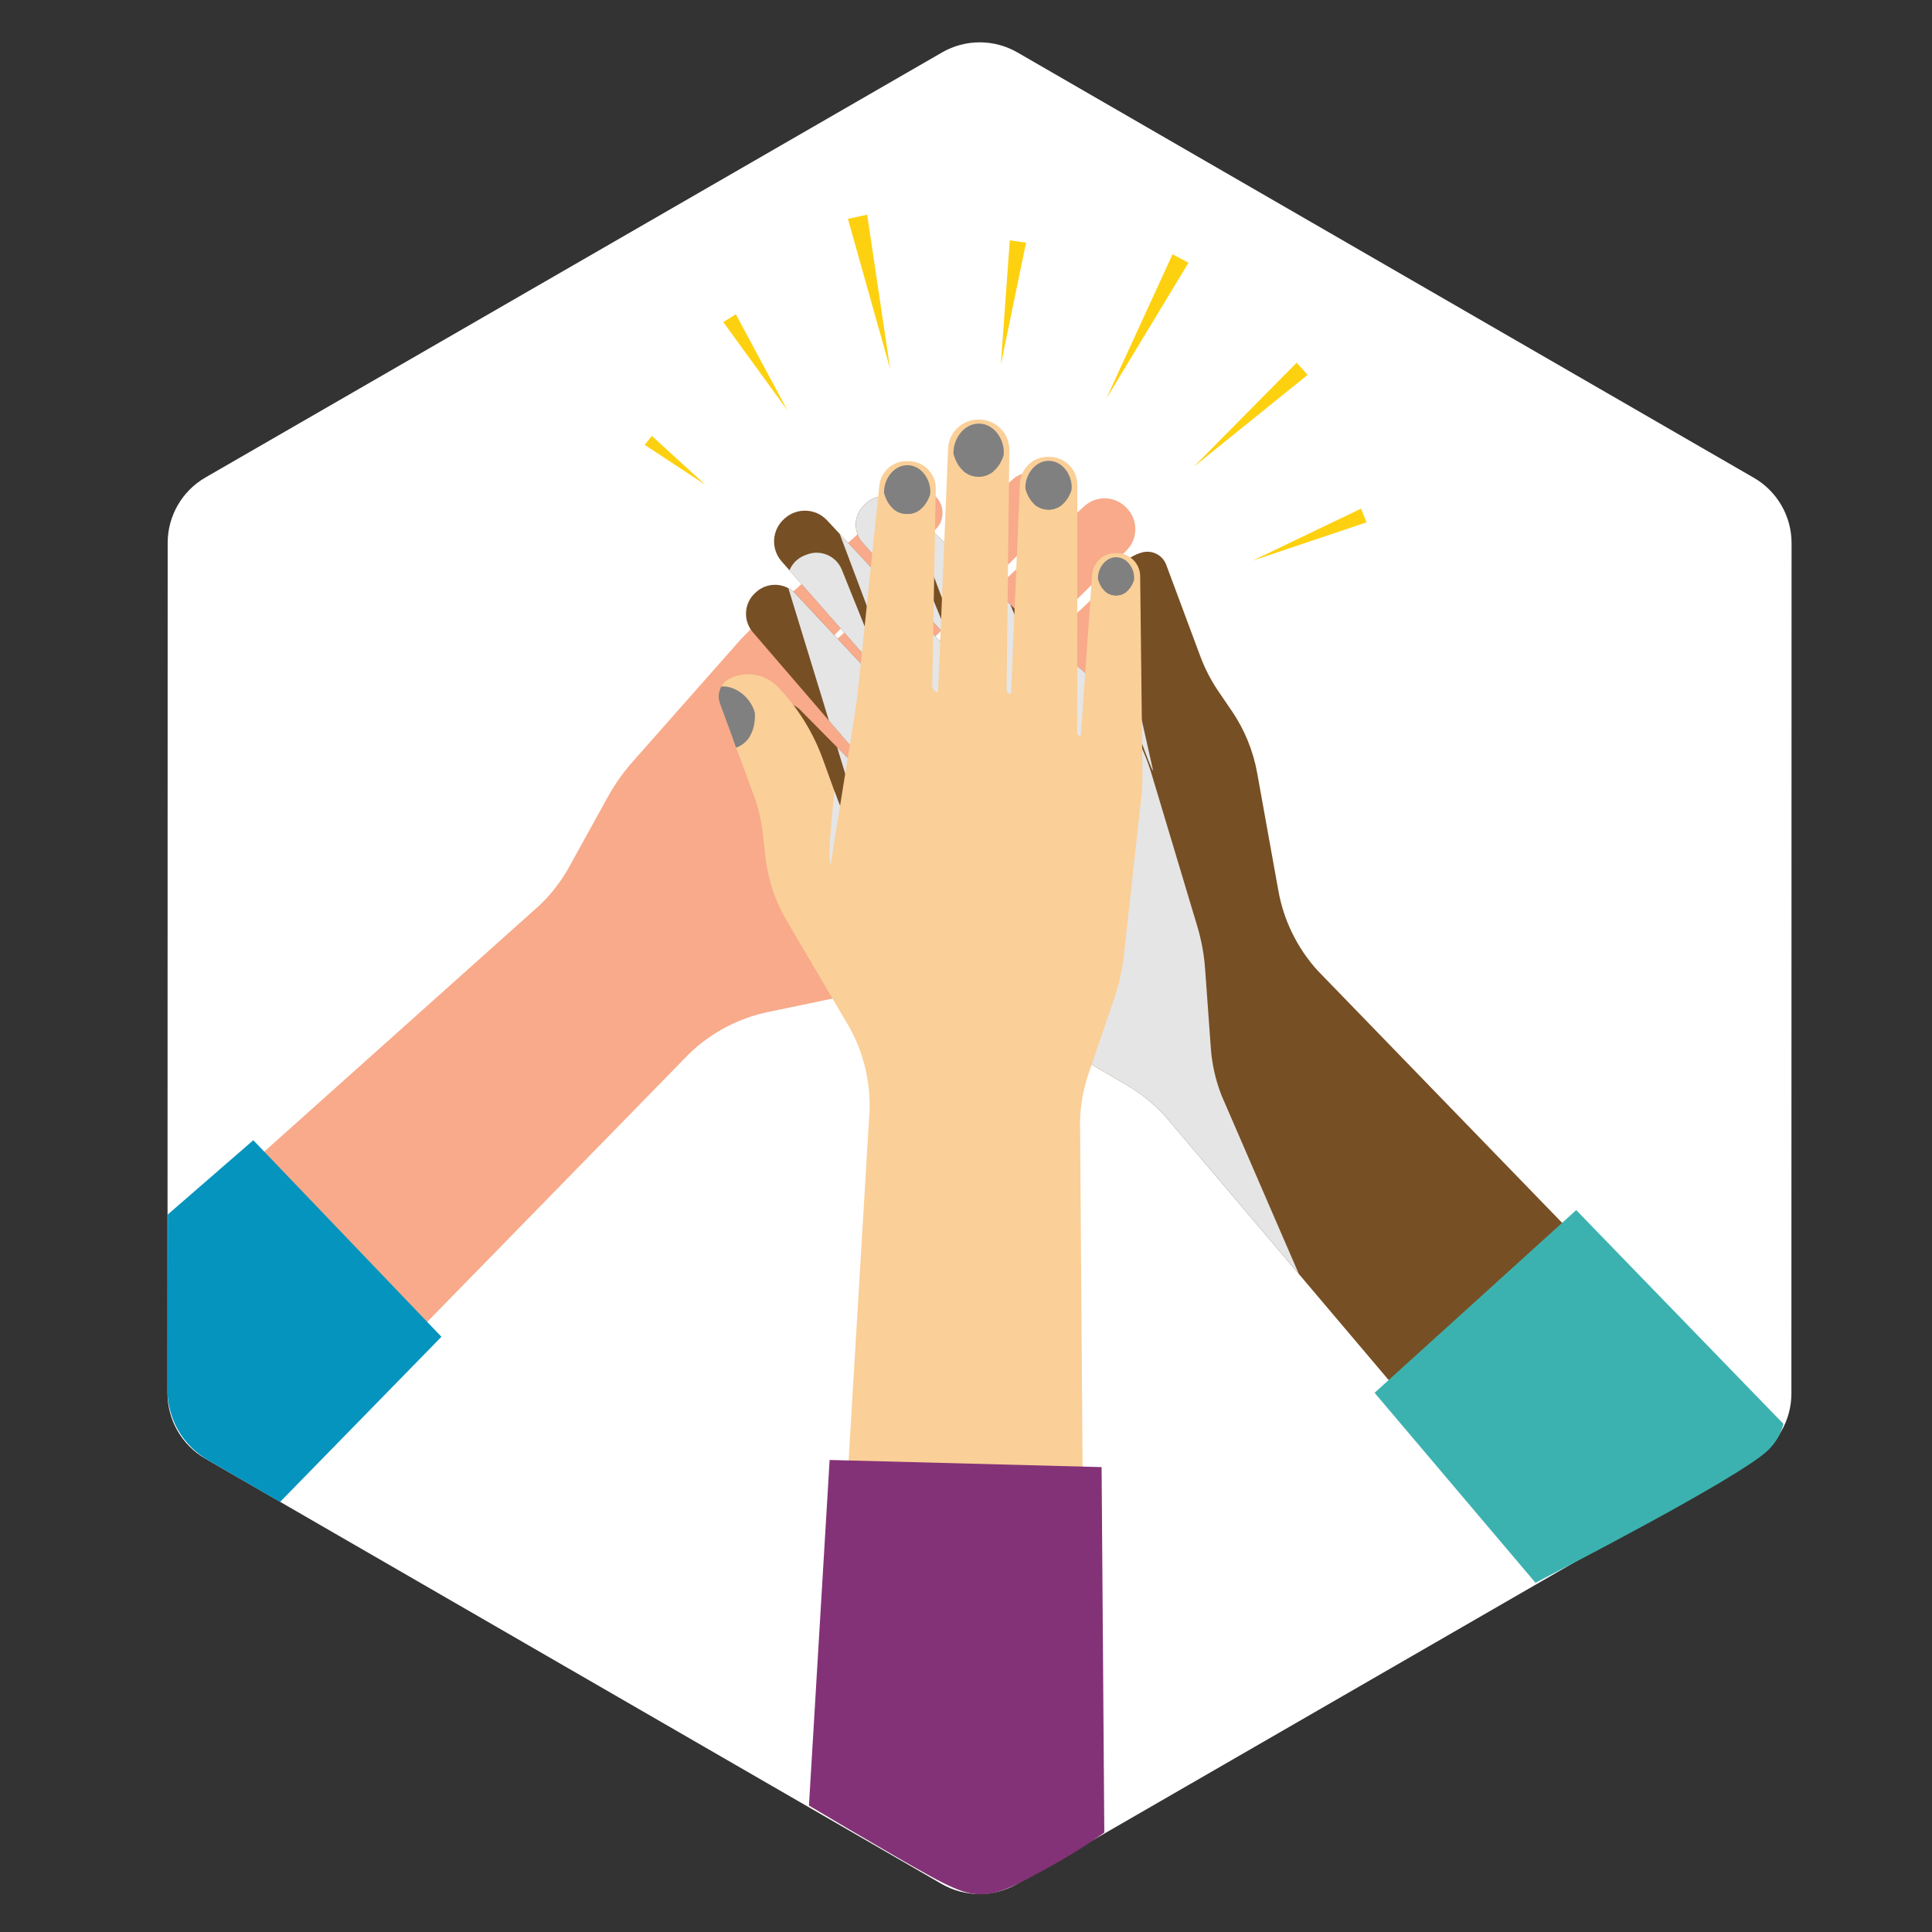 <?xml version="1.0" encoding="UTF-8"?><svg xmlns="http://www.w3.org/2000/svg" viewBox="0 0 800 800"><rect x="0" y="0" width="800" height="800" fill="#333333" stroke="none"/><defs><style>.cls-1{fill:#f8aa8a;}.cls-2{fill:#facf98;}.cls-3{fill:#0494be;}.cls-4{fill:#fff;}.cls-5,.cls-6{fill:#e5e5e5;}.cls-7{fill:#fed110;}.cls-8{fill:#3cb2b0;}.cls-9{fill:#774f24;}.cls-10{fill:#843278;}.cls-6,.cls-11{mix-blend-mode:multiply;}.cls-12{fill:gray;mix-blend-mode:screen;}.cls-13{isolation:isolate;}</style></defs><g class="cls-13"><g id="Layer_1"><path class="cls-4" d="m726.24,197.85L421.31,21.72c-9.67-5.58-21.58-5.59-31.24,0L85.06,197.72c-9.67,5.58-15.62,15.89-15.63,27.05l-.07,352.14c0,11.16,5.95,21.48,15.62,27.06l304.93,176.13c9.67,5.58,21.58,5.59,31.24,0l305-176.01c9.67-5.58,15.62-15.89,15.63-27.05l.07-352.14c0-11.16-5.95-21.48-15.62-27.06Z"/><path class="cls-1" d="m418.14,322.1l56.08-62.72c3.92-4.38,3.81-11.04-.26-15.28l-.64-.67c-4.28-4.46-11.34-4.64-15.85-.4l-59.43,55.97c-1.01.95-2.6.92-3.57-.07l71.93-70.92c4.87-4.8,4.98-12.61.26-17.54l-.25-.26c-4.73-4.94-12.54-5.17-17.54-.52l-72.59,67.47c-.76.7-1.95.68-2.67-.07l62.01-61.23c4.54-4.48,4.65-11.77.24-16.38l-.33-.34c-4.38-4.57-11.6-4.82-16.29-.56l-75.81,68.94c-.61.55-1.56.53-2.14-.08l46.34-48.42c3.55-3.71,3.55-9.55,0-13.26l-.53-.55c-3.57-3.73-9.43-3.96-13.29-.55l-61.05,54.2c-2.52,2.23-4.89,4.61-7.13,7.14l-43.55,49.28c-4.05,4.57-7.58,9.58-10.53,14.94l-15.81,28.65c-3.27,5.92-7.41,11.3-12.28,15.96l-129.08,115.49c16.79,29.2,36.57,56.44,56.91,83.26l134.27-137.43c9.03-8.64,20.29-14.57,32.52-17.11l48.5-10.1c9.17-1.9,17.85-5.73,25.44-11.21l8.08-5.84c4.35-3.14,9.07-5.74,14.05-7.76l37.63-15.19c3.98-1.61,6.09-5.97,4.87-10.09-2.1-7.12-8.54-12.07-15.95-12.28-11.87-.33-23.68,1.82-34.67,6.33l-17.29,7.1c-.59.24-1.19.46-1.8.64l23.74-29.72c2.4-3,4.89-5.93,7.45-8.8Z"/><path class="cls-3" d="m69.49,502.89c11.8-10.25,23.6-20.5,35.4-30.75,25.97,27.13,51.94,54.26,77.9,81.39-22.28,22.8-44.56,45.61-66.84,68.41-9.85-5.73-19.7-11.45-29.55-17.18-2.81-1.6-7.59-4.85-11.44-10.63-5.99-9-5.79-18.24-5.57-21.44.03-23.27.06-46.54.09-69.81Z"/><path class="cls-6" d="m359.83,373.46s19.85-4.98,20.57-5.2h0s3.93-4.94,3.93-4.94c0,0-24.35,9.33-24.51,10.14Z"/><path class="cls-9" d="m633.51,592.2c18.66-13.9,37.62-27.48,55.67-42.17l-143.6-148.16c-8.39-9.26-14.01-20.68-16.22-32.98l-8.78-48.76c-1.65-9.22-5.24-18-10.51-25.73l-5.61-8.23c-3.02-4.44-5.49-9.23-7.38-14.26l-14.16-38.03c-1.5-4.02-5.81-6.25-9.96-5.14-7.17,1.91-12.3,8.21-12.71,15.61-.66,11.86,1.18,23.72,5.38,34.83l6.63,17.48c.23.59.43,1.2.59,1.82l-29.06-24.54c-2.93-2.48-5.8-5.05-8.6-7.69l-61.17-57.77c-4.27-4.04-10.93-4.1-15.28-.16l-.69.62c-4.58,4.15-4.95,11.21-.84,15.83l54.33,60.93c.92,1.03.85,2.63-.17,3.57l-68.93-73.84c-4.66-5-12.47-5.32-17.53-.74l-.27.24c-5.07,4.59-5.51,12.39-.99,17.52l65.46,74.41c.68.78.62,1.97-.15,2.66l-59.52-63.66c-4.35-4.66-11.64-4.97-16.36-.68l-.35.32c-4.69,4.25-5.13,11.47-1.01,16.27l66.85,77.66c.54.63.48,1.57-.14,2.13l-47.14-47.65c-3.61-3.65-9.45-3.81-13.25-.36l-.56.51c-3.82,3.46-4.22,9.32-.91,13.27l52.51,62.51c2.16,2.58,4.48,5.02,6.94,7.32l48.07,44.88c4.46,4.17,9.37,7.84,14.64,10.94l28.21,16.58c5.83,3.43,11.09,7.71,15.62,12.71l126.19,149.02c8.15-6.48,16.38-12.88,24.73-19.1Z"/><g class="cls-11"><path class="cls-5" d="m367.07,281.81l-40.17-45.66c1.13-2.73,3.32-5,6.26-6.15l.87-.35c5.75-2.26,12.25.54,14.56,6.28l18.48,45.87Z"/><path class="cls-5" d="m357.22,224.78c-4.11-4.62-3.75-11.68.84-15.83l.69-.62c2.6-2.35,6.02-3.28,9.26-2.78.98,1.06,1.79,2.31,2.37,3.72l23.03,56.08-36.18-40.57Z"/><path class="cls-5" d="m464.99,291.85l8.35,19.09c1.35,3.08,2.52,6.24,3.48,9.47l18.91,62.99c1.75,5.84,2.87,11.88,3.29,17.98l2.36,32.64c.48,6.74,1.99,13.35,4.46,19.64l31.97,73.83-55.21-65.2c-4.54-5-9.8-9.29-15.63-12.71l-28.21-16.58c-5.27-3.1-10.18-6.77-14.65-10.94l-48.07-44.87c-2.46-2.3-4.78-4.74-6.94-7.33l-8.96-10.67-5.89-23.85c-.93-3.73-1.95-7.43-3.08-11.12l-4.54-14.81,31.81,32.17c.62-.57.67-1.51.13-2.14l-35.32-41.02-16.74-54.64c-.02-.06-.04-.13-.05-.19,1.09.58,2.1,1.35,2.98,2.3l40.66,43.48,8.98,22.29c.51,1.28,1.97,1.94,3.27,1.44l-6.7-17.8,13.31,14.24c.77-.7.83-1.88.15-2.66l-15.91-18.09-25.51-67.74,49.11,52.61,11.21,27.28c.39.96,1.49,1.43,2.46,1.05l-8.62-22.93,9.53,10.21c1.01-.94,1.08-2.54.17-3.57l-12.45-13.96-19.29-51.34c-.85-2.28-.96-4.66-.41-6.85l38.93,36.77,23.55,55.61c.31.76,1.2,1.14,1.96.83l-16.46-47.9,7.81,7.38c2.79,2.64,5.66,5.2,8.59,7.68l21.21,17.91Z"/></g><path class="cls-8" d="m635.83,655.42c-22.21-26.23-44.43-52.46-66.64-78.69,27.83-25.22,55.65-50.44,83.48-75.66l85.81,88.53c-.34,1.42-.92,3.23-1.95,5.16,0,0-1.82,3.43-4.93,6.23-13.13,11.83-86.96,49.8-86.96,49.8-4.28,2.2-7.63,3.99-8.81,4.62Z"/><path class="cls-6" d="m477.49,319.2s-4.44-19.98-4.64-20.71h0s-4.83-4.07-4.83-4.07c0,0,8.66,24.59,9.47,24.78Z"/><path class="cls-2" d="m350.89,423.93c6.34,10.77,9.52,23.09,9.19,35.58l-15.42,257.72c34.77,2.37,69.6,2.7,104.45,2.78l-1.89-255.75c.18-6.75,1.38-13.43,3.57-19.82l10.58-30.96c1.98-5.79,3.32-11.77,3.99-17.84l7.2-65.37c.37-3.35.53-6.72.5-10.08l-.94-81.64c-.06-5.15-4.18-9.34-9.33-9.47l-.76-.02c-5.12-.13-9.45,3.8-9.81,8.92l-4.69,66.86c-.82-.02-1.49-.71-1.48-1.53l.06-102.47c.01-6.33-5.03-11.51-11.37-11.68h-.47c-6.38-.18-11.7,4.8-11.97,11.17l-3.64,87.08c-1.04-.03-1.87-.89-1.85-1.92l1.14-99.1c.08-6.83-5.34-12.46-12.17-12.64h-.37c-6.83-.19-12.54,5.15-12.82,11.98l-4.13,100.93c-1.39-.05-2.48-1.22-2.46-2.6l1.49-81.62c.12-6.18-4.78-11.3-10.95-11.46l-.93-.02c-5.87-.15-10.87,4.24-11.49,10.09l-8.73,83.68c-.39,3.83-.9,7.64-1.51,11.43l-6.04,37.57c-.27-.57-.52-1.17-.74-1.78l-6.37-17.58c-4.04-11.16-10.39-21.36-18.62-29.92-5.15-5.35-13.14-6.78-19.83-3.56-3.86,1.87-5.68,6.36-4.19,10.39l14.04,38.07c1.86,5.04,3.1,10.29,3.7,15.62l1.11,9.9c1.05,9.31,4.05,18.3,8.8,26.37l25.13,42.7Z"/><path class="cls-6" d="m347.85,333.71l-3.85,24.03c-1.81-.71,1.54-30.15,1.54-30.15,0,0,2.04,5.55,2.31,6.12Z"/><path class="cls-10" d="m334.97,747.63c2.85-47.7,5.71-95.4,8.56-143.09,37.54.99,75.08,1.97,112.62,2.96.37,50.44.74,100.89,1.12,151.33-5.07,3.61-12.69,8.72-22.43,14.07-13.08,7.17-19.62,10.76-26.52,11.37-8.56.75-14.45-2.23-37.89-15.79-14.58-8.44-26.7-15.61-35.46-20.84Z"/><path class="cls-12" d="m304.84,309.55l-1.24-3.35-5.5-14.93c-.89-2.39-.59-4.96.6-7.03,6.22-.33,12.17,4.79,13.84,10.77,0,0,1.3,11.07-7.7,14.54Z"/><path class="cls-12" d="m310.72,304.46c-1.15,2.06-2.97,3.97-5.88,5.09l-1.24-3.35c2.61-.94,5.09-1.53,7.12-1.74Z"/><path class="cls-12" d="m375.4,212.83c7.55.2,9.78-8.2,9.78-8.2.56-5.53-3.34-11.85-9.24-12.01-5.91-.16-10.14,5.98-9.86,11.5,0,0,1.78,8.5,9.33,8.7Z"/><path class="cls-12" d="m381.21,210.85c-1.44,1.18-3.34,2.04-5.81,1.97-2.47-.06-4.33-1.02-5.7-2.28,1.57-.34,3.58-.53,5.77-.47,2.19.06,4.19.35,5.74.77Z"/><path class="cls-12" d="m404.97,197.37c8.2.22,10.63-8.91,10.63-8.91.62-6.01-3.63-12.88-10.05-13.05-6.43-.17-11.02,6.5-10.72,12.51,0,0,1.93,9.24,10.14,9.46Z"/><path class="cls-12" d="m411.29,195.22c-1.56,1.28-3.62,2.21-6.31,2.14-2.69-.07-4.7-1.11-6.19-2.47,1.71-.37,3.89-.57,6.27-.51,2.38.06,4.55.38,6.24.84Z"/><path class="cls-12" d="m433.93,211.03c7.55.2,9.78-8.2,9.78-8.2.57-5.53-3.34-11.85-9.24-12.01-5.91-.16-10.15,5.98-9.86,11.5,0,0,1.78,8.5,9.33,8.7Z"/><path class="cls-12" d="m439.74,209.05c-1.43,1.18-3.34,2.04-5.81,1.97-2.48-.07-4.33-1.02-5.7-2.27,1.57-.35,3.58-.53,5.77-.47,2.19.06,4.19.35,5.73.77Z"/><path class="cls-12" d="m461.94,246.56c5.91.16,7.65-6.42,7.65-6.42.44-4.33-2.62-9.27-7.23-9.4-4.63-.12-7.94,4.68-7.72,9,0,0,1.39,6.65,7.29,6.81Z"/><path class="cls-12" d="m466.49,245.01c-1.12.92-2.61,1.6-4.54,1.55-1.93-.05-3.39-.8-4.46-1.78,1.23-.27,2.8-.41,4.52-.37,1.71.04,3.28.27,4.49.6Z"/><polygon class="cls-7" points="359.08 88.9 368.59 152.74 351.09 90.62 359.08 88.9"/><polygon class="cls-7" points="304.69 130.11 326.1 169.99 299.5 133.37 304.69 130.11"/><polygon class="cls-7" points="269.91 180.48 292.07 200.75 266.98 184.24 269.91 180.48"/><polygon class="cls-7" points="565.86 216.29 518.64 232.17 563.56 210.62 565.86 216.29"/><polygon class="cls-7" points="541.47 155.23 494.26 193.32 536.91 150.19 541.47 155.23"/><polygon class="cls-7" points="492.14 108.79 458.06 165.14 485.52 105.29 492.14 108.79"/><polygon class="cls-7" points="424.87 100.46 414.42 151.05 418.13 99.53 424.87 100.46"/></g></g></svg>